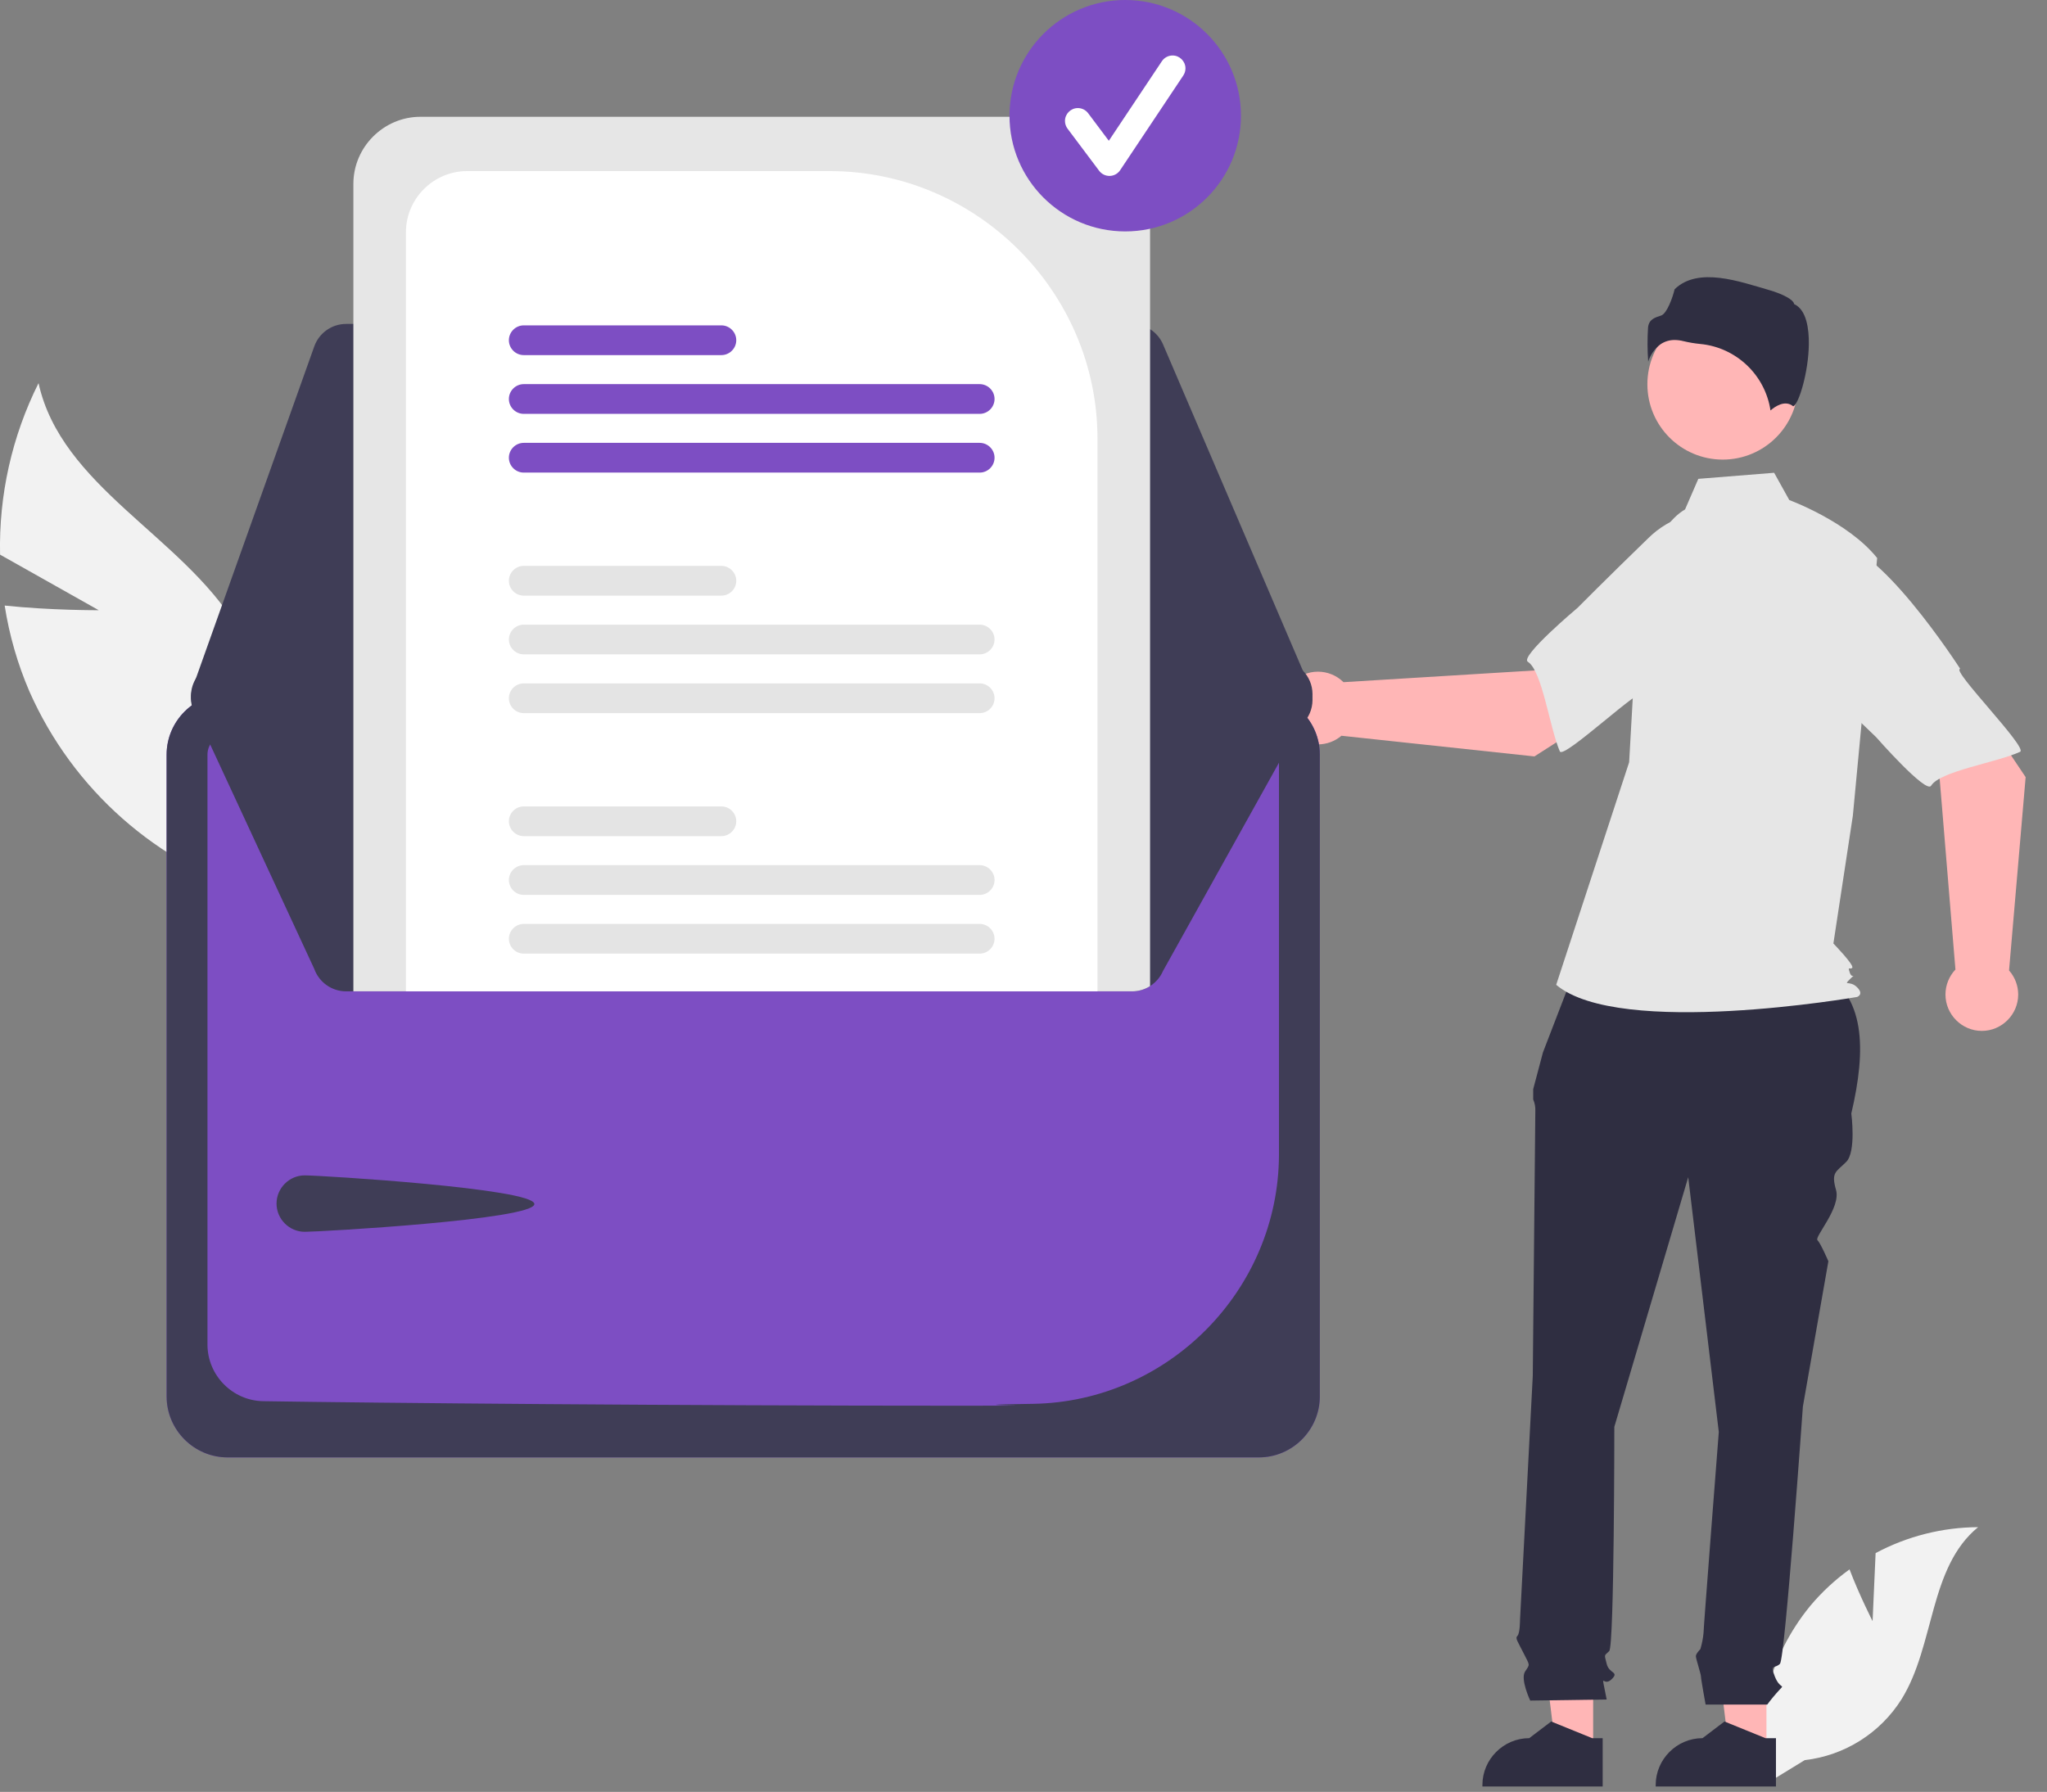 <?xml version="1.0" encoding="UTF-8" standalone="no"?>
<!DOCTYPE svg PUBLIC "-//W3C//DTD SVG 1.1//EN" "http://www.w3.org/Graphics/SVG/1.1/DTD/svg11.dtd">
<svg width="100%" height="100%" viewBox="0 0 675 591" version="1.1" xmlns="http://www.w3.org/2000/svg" xmlns:xlink="http://www.w3.org/1999/xlink" xml:space="preserve" xmlns:serif="http://www.serif.com/" style="fill-rule:evenodd;clip-rule:evenodd;stroke-linejoin:round;stroke-miterlimit:2;">
    <rect x="0" y="0" width="675" height="591" fill="#808080" stroke="none"/>
    <g transform="matrix(1,0,0,1,-262.591,-154.701)">
        <path d="M295.152,355.959L262.614,337.632C262.175,318.025 266.53,298.605 275.298,281.063C282.8,315.112 322.28,331.311 340.495,361.04C351.852,379.898 354.019,402.938 346.379,423.584L348.519,449.983C314.505,439.795 286.614,415.186 272.27,382.705C268.381,373.656 265.646,364.154 264.131,354.423C279.302,356.037 295.152,355.959 295.152,355.959Z" style="fill:rgb(242,242,242);fill-rule:nonzero;"/>
    </g>
    <g transform="matrix(1,0,0,1,-262.591,-154.701)">
        <path d="M880.078,689.371L881.076,666.937C891.476,661.377 903.078,658.44 914.871,658.382C898.64,671.652 900.668,697.233 889.664,715.078C882.629,726.292 870.856,733.712 857.704,735.218L844.121,743.535C840.352,722.519 845.982,700.872 859.514,684.356C863.313,679.812 867.669,675.765 872.479,672.31C875.732,680.888 880.078,689.371 880.078,689.371Z" style="fill:rgb(242,242,242);fill-rule:nonzero;"/>
    </g>
    <path d="M582.489,577.289L570.189,577.288L564.338,529.848L582.491,529.849L582.489,577.289Z" style="fill:rgb(255,182,182);fill-rule:nonzero;"/>
    <g transform="matrix(1,0,0,1,-262.591,-154.701)">
        <path d="M848.216,743.912L808.558,743.91L808.558,743.409C808.559,734.941 815.527,727.973 823.994,727.973L823.995,727.973L831.239,722.477L844.755,727.974L848.217,727.974L848.216,743.912Z" style="fill:rgb(47,46,65);fill-rule:nonzero;"/>
    </g>
    <path d="M525.348,577.289L513.049,577.288L507.198,529.848L525.351,529.849L525.348,577.289Z" style="fill:rgb(255,182,182);fill-rule:nonzero;"/>
    <g transform="matrix(1,0,0,1,-262.591,-154.701)">
        <path d="M791.076,743.912L751.418,743.91L751.418,743.409C751.419,734.941 758.386,727.973 766.854,727.973L766.855,727.973L774.099,722.477L787.615,727.974L791.077,727.974L791.076,743.912Z" style="fill:rgb(47,46,65);fill-rule:nonzero;"/>
    </g>
    <g transform="matrix(1,0,0,1,-262.591,-154.701)">
        <path d="M782.616,472.631L862.616,474.631C877.809,482.883 878.04,500.745 873.062,521.951C873.062,521.951 874.742,534.556 871.381,537.917C868.02,541.278 866.339,541.278 868.02,547.16C869.7,553.042 860.821,562.649 861.9,563.728C862.978,564.806 865.499,570.688 865.499,570.688L857.096,618.585C857.096,618.585 851.214,701.775 849.533,703.456C847.853,705.136 846.172,703.456 847.853,707.657C849.533,711.858 851.214,710.178 849.533,711.858C848.045,713.464 846.642,715.147 845.332,716.9L825.016,716.9C825.016,716.9 823.484,708.497 823.484,707.657C823.484,706.817 821.803,701.775 821.803,700.935C821.803,700.094 823.289,698.609 823.289,698.609C823.802,696.901 824.149,695.147 824.324,693.372C824.324,691.691 829.366,626.988 829.366,626.988L819.283,542.959L794.914,625.308C794.914,625.308 794.914,697.573 793.233,699.254C791.553,700.935 791.553,700.094 792.393,703.455C793.233,706.817 796.595,705.976 794.074,708.497C791.553,711.018 790.712,706.817 791.553,711.018L792.393,715.22L767.184,715.58C767.184,715.58 763.823,708.497 765.503,705.976C767.184,703.456 767.083,704.144 765.033,700.018C762.983,695.893 762.142,695.053 762.983,694.212C763.823,693.372 763.823,688.902 763.823,688.902L768.024,608.502C768.024,608.502 768.865,523.632 768.865,521.111C768.928,519.814 768.689,518.519 768.167,517.33L768.167,513.909L771.386,501.784L782.616,472.631Z" style="fill:rgb(47,46,65);fill-rule:nonzero;"/>
    </g>
    <circle cx="568.082" cy="126.726" r="24.856" style="fill:rgb(255,182,182);"/>
    <g transform="matrix(1,0,0,1,-262.591,-154.701)">
        <path d="M818.244,322.712C812.889,325.895 809.686,331.745 807.847,337.697C804.443,348.717 802.393,360.11 801.745,371.626L799.802,406.101L775.748,479.509C796.595,497.149 874.957,483.518 874.957,483.518C874.957,483.518 877.363,482.716 874.957,480.311C872.552,477.905 870.21,480.036 872.616,477.631C875.021,475.225 873.363,477.905 872.561,475.5C871.759,473.094 872.561,474.698 873.363,473.896C874.165,473.094 867.155,465.878 867.155,465.878L873.57,423.741L881.588,338.748C871.966,326.721 852.616,319.631 852.616,319.631L847.616,310.631L822.616,312.631L818.244,322.712Z" style="fill:rgb(230,230,230);fill-rule:nonzero;"/>
    </g>
    <g transform="matrix(1,0,0,1,-262.591,-154.701)">
        <path d="M814.835,266.839C815.797,266.847 816.754,266.972 817.685,267.213C819.521,267.655 821.385,267.967 823.264,268.149C835.067,269.259 844.665,278.352 846.412,290.077C847.857,288.817 851.143,286.501 853.837,288.654C853.878,288.688 853.902,288.706 853.997,288.661C855.786,287.812 858.962,277.366 859.058,268.168C859.109,263.286 858.34,257.052 854.392,255.078L854.184,254.974L854.129,254.748C853.865,253.65 850.918,251.775 845.796,250.316C836.488,247.665 822.612,242.5 814.799,250.101C814.207,252.664 812.284,258.147 810.34,258.769C808.188,259.457 806.33,260.051 806.037,262.69C805.792,266.447 805.81,270.216 806.09,273.97C806.819,271.673 808.251,269.662 810.182,268.221C811.556,267.297 813.18,266.814 814.835,266.839Z" style="fill:rgb(47,46,65);fill-rule:nonzero;"/>
    </g>
    <g transform="matrix(1,0,0,1,-262.591,-154.701)">
        <path d="M768.57,404.182L809.173,378.179L788.723,350.993L768.529,375.833L705.61,379.692C703.367,377.474 700.336,376.229 697.181,376.229C690.602,376.229 685.189,381.642 685.189,388.22C685.189,394.798 690.602,400.211 697.181,400.211C700.022,400.211 702.773,399.201 704.939,397.363L768.57,404.182Z" style="fill:rgb(255,182,182);fill-rule:nonzero;"/>
    </g>
    <g transform="matrix(1,0,0,1,-262.591,-154.701)">
        <path d="M846.858,341.883C849.215,356.145 804.713,383.379 804.713,383.379C804.712,380.031 778.151,405.302 776.952,402.526C773.545,394.635 771.149,375.947 766.388,372.956C763.665,371.245 782.787,355.175 782.787,355.175C782.787,355.175 792.796,345.091 805.932,332.372C813.336,324.931 824.067,321.794 834.314,324.076C844.56,326.357 844.502,327.622 846.858,341.883Z" style="fill:rgb(230,230,230);fill-rule:nonzero;"/>
    </g>
    <g transform="matrix(1,0,0,1,-262.591,-154.701)">
        <path d="M930.548,411.008L903.691,370.964L876.945,391.986L902.207,411.649L907.397,474.472C905.287,476.698 904.11,479.652 904.11,482.719C904.11,489.297 909.523,494.71 916.101,494.71C922.68,494.71 928.093,489.297 928.093,482.719C928.093,479.791 927.02,476.961 925.078,474.769L930.548,411.008Z" style="fill:rgb(255,182,182);fill-rule:nonzero;"/>
    </g>
    <g transform="matrix(1,0,0,1,-262.591,-154.701)">
        <path d="M866.605,334.056C880.814,331.398 908.984,375.313 908.984,375.313C905.637,375.385 931.465,401.405 928.715,402.663C920.898,406.236 902.265,409.027 899.375,413.851C897.722,416.609 881.251,397.832 881.251,397.832C881.251,397.832 870.957,388.038 857.963,375.175C850.367,367.929 847.004,357.267 849.068,346.975C851.132,336.682 852.397,336.714 866.605,334.056Z" style="fill:rgb(230,230,230);fill-rule:nonzero;"/>
    </g>
    <g transform="matrix(1,0,0,1,-262.591,-154.701)">
        <path d="M677.753,383.493L337.583,383.493C326.591,383.505 317.549,392.546 317.537,403.539L317.537,615.327C317.549,626.319 326.591,635.36 337.583,635.373L677.752,635.373C688.745,635.36 697.786,626.319 697.799,615.327L697.799,403.539C697.786,392.546 688.745,383.505 677.753,383.493Z" style="fill:rgb(125,78,195);fill-rule:nonzero;"/>
    </g>
    <g transform="matrix(1,0,0,1,-262.591,-154.701)">
        <path d="M677.753,383.493L337.583,383.493C326.591,383.505 317.549,392.546 317.537,403.539L317.537,615.327C317.549,626.319 326.591,635.36 337.583,635.373L677.752,635.373C688.745,635.36 697.786,626.319 697.799,615.327L697.799,403.539C697.786,392.546 688.745,383.505 677.753,383.493ZM684.331,535.623C684.163,580.188 647.872,616.956 603.313,617.707C568.796,618.156 622.41,618.331 580.781,618.331C485.588,618.331 386.329,617.421 349.294,616.832C339.224,616.624 331.043,608.305 331.004,598.233L331.004,403.554C331.008,399.945 333.972,396.974 337.581,396.961L677.739,396.961C681.347,396.965 684.318,399.928 684.331,403.537L684.331,535.623Z" style="fill:rgb(63,61,86);fill-rule:nonzero;"/>
    </g>
    <g transform="matrix(1,0,0,1,-262.591,-154.701)">
        <path d="M635.878,261.538L376.704,261.538C372.017,261.545 367.814,264.51 366.233,268.922L326.206,381.222C325.779,382.42 325.561,383.682 325.561,384.954C325.561,391.046 330.569,396.062 336.661,396.071L684.256,396.688L684.271,396.688C690.369,396.687 695.387,391.669 695.387,385.571C695.387,384.066 695.082,382.576 694.489,381.192L693.883,381.452L694.489,381.192L646.096,268.276C644.35,264.194 640.317,261.535 635.878,261.538Z" style="fill:rgb(63,61,86);fill-rule:nonzero;"/>
    </g>
    <g transform="matrix(1,0,0,1,-262.591,-154.701)">
        <path d="M695.389,383.631C695.387,385.137 695.081,386.627 694.489,388.011L646.099,474.931C644.341,479.003 640.314,481.655 635.879,481.661L376.709,481.661C372.02,481.657 367.813,478.694 366.229,474.281L326.209,387.981C325.781,386.783 325.562,385.52 325.562,384.248C325.562,379.559 328.531,375.353 332.949,373.781C334.138,373.352 335.394,373.132 336.659,373.131L379.119,373.051L396.449,373.021L624.489,372.621L641.829,372.591L684.259,372.511L684.269,372.511C690.368,372.512 695.387,377.531 695.389,383.631Z" style="fill:rgb(63,61,86);fill-rule:nonzero;"/>
    </g>
    <g transform="matrix(1,0,0,1,-262.591,-154.701)">
        <path d="M363.084,542.358C368.224,542.358 438.798,546.672 438.798,551.811C438.798,556.95 368.224,560.97 363.084,560.97C357.98,560.97 353.779,556.769 353.779,551.664C353.779,546.559 357.98,542.358 363.084,542.358Z" style="fill:rgb(63,61,86);fill-rule:nonzero;"/>
    </g>
    <g transform="matrix(1,0,0,1,-262.591,-154.701)">
        <path d="M619.739,193.221L401.209,193.221C389.096,193.235 379.133,203.198 379.119,215.311L379.119,481.661L635.879,481.661C637.987,481.668 640.053,481.067 641.829,479.931L641.829,215.311C641.814,203.198 631.851,193.235 619.739,193.221Z" style="fill:rgb(230,230,230);fill-rule:nonzero;"/>
    </g>
    <g transform="matrix(1,0,0,1,-262.591,-154.701)">
        <path d="M536.329,211.131L416.569,211.131C405.539,211.142 396.465,220.212 396.449,231.241L396.449,481.661L624.489,481.661L624.489,299.291C624.433,250.949 584.671,211.187 536.329,211.131Z" style="fill:white;fill-rule:nonzero;"/>
    </g>
    <g transform="matrix(1,0,0,1,-262.591,-154.701)">
        <path d="M585.639,459.421L435.299,459.421C432.61,459.421 430.399,461.633 430.399,464.321C430.399,467.009 432.61,469.221 435.299,469.221L585.639,469.221C588.327,469.221 590.539,467.009 590.539,464.321C590.539,461.633 588.327,459.421 585.639,459.421Z" style="fill:rgb(228,228,228);fill-rule:nonzero;"/>
    </g>
    <g transform="matrix(1,0,0,1,-262.591,-154.701)">
        <path d="M585.639,440.041L435.299,440.041C432.608,440.041 430.394,442.255 430.394,444.946C430.394,447.637 432.608,449.851 435.299,449.851L585.639,449.851C588.329,449.851 590.544,447.637 590.544,444.946C590.544,442.255 588.329,440.041 585.639,440.041Z" style="fill:rgb(228,228,228);fill-rule:nonzero;"/>
    </g>
    <g transform="matrix(1,0,0,1,-262.591,-154.701)">
        <path d="M500.468,420.671L435.298,420.671C432.61,420.671 430.398,422.883 430.398,425.571C430.398,428.259 432.61,430.471 435.298,430.471L500.468,430.471C503.157,430.471 505.368,428.259 505.368,425.571C505.368,422.883 503.157,420.671 500.468,420.671Z" style="fill:rgb(228,228,228);fill-rule:nonzero;"/>
    </g>
    <g transform="matrix(1,0,0,1,-262.591,-154.701)">
        <path d="M585.639,380.091L435.299,380.091C432.608,380.091 430.394,382.305 430.394,384.996C430.394,387.687 432.608,389.901 435.299,389.901L585.639,389.901C588.329,389.901 590.544,387.687 590.544,384.996C590.544,382.305 588.329,380.091 585.639,380.091Z" style="fill:rgb(228,228,228);fill-rule:nonzero;"/>
    </g>
    <g transform="matrix(1,0,0,1,-262.591,-154.701)">
        <path d="M585.639,360.721L435.299,360.721C432.61,360.721 430.399,362.933 430.399,365.621C430.399,368.309 432.61,370.521 435.299,370.521L585.639,370.521C588.327,370.521 590.539,368.309 590.539,365.621C590.539,362.933 588.327,360.721 585.639,360.721Z" style="fill:rgb(228,228,228);fill-rule:nonzero;"/>
    </g>
    <g transform="matrix(1,0,0,1,-262.591,-154.701)">
        <path d="M500.468,341.341L435.298,341.341C432.608,341.341 430.393,343.555 430.393,346.246C430.393,348.937 432.608,351.151 435.298,351.151L500.468,351.151C503.159,351.151 505.373,348.937 505.373,346.246C505.373,343.555 503.159,341.341 500.468,341.341Z" style="fill:rgb(228,228,228);fill-rule:nonzero;"/>
    </g>
    <g transform="matrix(1,0,0,1,-262.591,-154.701)">
        <path d="M585.639,300.761L435.299,300.761C432.608,300.761 430.394,302.975 430.394,305.666C430.394,308.357 432.608,310.571 435.299,310.571L585.639,310.571C588.329,310.571 590.544,308.357 590.544,305.666C590.544,302.975 588.329,300.761 585.639,300.761Z" style="fill:rgb(125,78,195);fill-rule:nonzero;"/>
    </g>
    <g transform="matrix(1,0,0,1,-262.591,-154.701)">
        <path d="M585.639,281.391L435.299,281.391C432.608,281.391 430.394,283.605 430.394,286.296C430.394,288.987 432.608,291.201 435.299,291.201L585.639,291.201C588.329,291.201 590.544,288.987 590.544,286.296C590.544,283.605 588.329,281.391 585.639,281.391Z" style="fill:rgb(125,78,195);fill-rule:nonzero;"/>
    </g>
    <g transform="matrix(1,0,0,1,-262.591,-154.701)">
        <path d="M500.468,262.011L435.298,262.011C432.608,262.011 430.393,264.225 430.393,266.916C430.393,269.607 432.608,271.821 435.298,271.821L500.468,271.821C503.159,271.821 505.373,269.607 505.373,266.916C505.373,264.225 503.159,262.011 500.468,262.011Z" style="fill:rgb(125,78,195);fill-rule:nonzero;"/>
    </g>
    <circle cx="371.045" cy="38.163" r="38.163" style="fill:rgb(125,78,195);"/>
    <g transform="matrix(1,0,0,1,-262.591,-154.701)">
        <path d="M628.429,212.725C627.094,212.725 625.835,212.095 625.034,211.027L614.622,197.145C614.067,196.409 613.766,195.511 613.766,194.589C613.766,192.26 615.683,190.344 618.011,190.344C619.351,190.344 620.614,190.978 621.415,192.051L628.226,201.133L645.72,174.891C646.507,173.711 647.835,173.001 649.253,173.001C651.581,173.001 653.498,174.917 653.498,177.246C653.498,178.084 653.25,178.904 652.785,179.601L631.962,210.835C631.198,211.98 629.924,212.686 628.548,212.724C628.508,212.725 628.469,212.725 628.429,212.725Z" style="fill:white;fill-rule:nonzero;"/>
    </g>
</svg>
